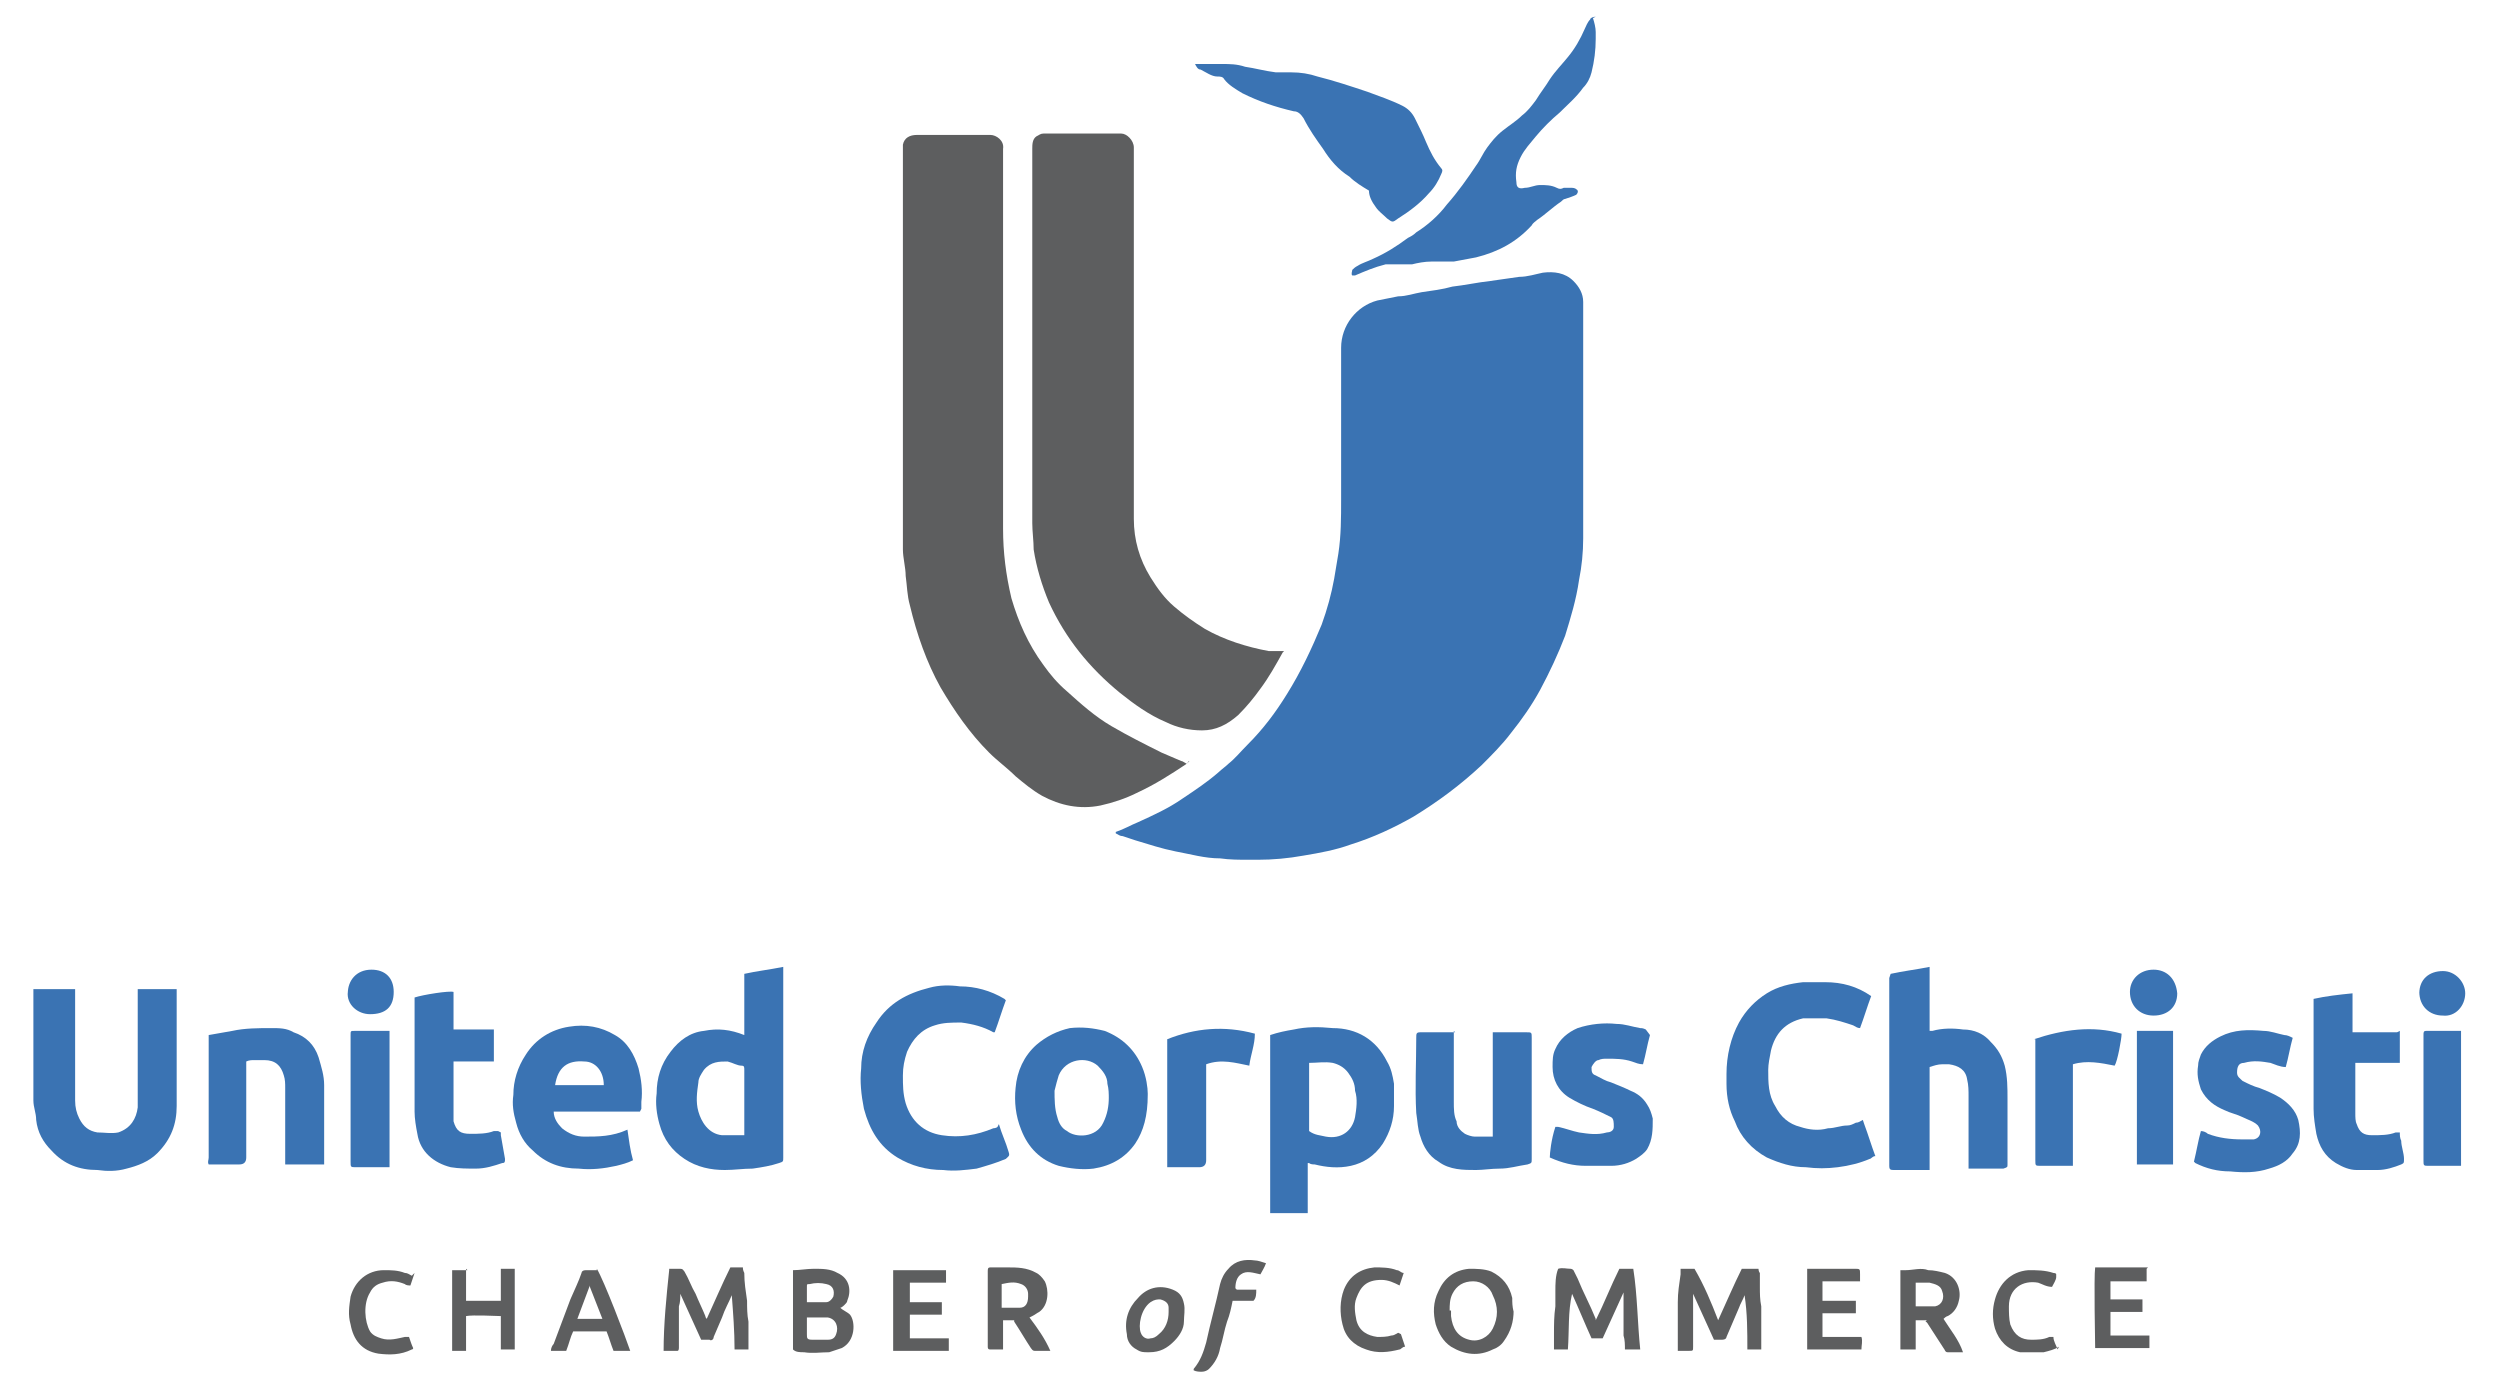 <?xml version="1.0" encoding="UTF-8"?>
<svg id="Layer_1" xmlns="http://www.w3.org/2000/svg" version="1.1" viewBox="0 0 179.7 100">
  <!-- Generator: Adobe Illustrator 29.0.0, SVG Export Plug-In . SVG Version: 2.1.0 Build 186)  -->
  <defs>
    <style>
      .st0 {
        fill: #3a73b3;
      }

      .st1 {
        fill: #5d5e5f;
      }
    </style>
  </defs>
  <path class="st0" d="M80.2,59.8c.6-.2,1.1-.5,1.6-.7,1.1-.5,2.2-1,3.2-1.7.9-.6,1.8-1.2,2.6-1.9.2-.2.5-.4.7-.6.5-.4.9-.9,1.4-1.4,1.1-1.1,2-2.3,2.8-3.6,1-1.6,1.8-3.3,2.5-5,.4-1.1.7-2.2.9-3.3.1-.6.2-1.2.3-1.8.2-1.3.2-2.6.2-3.9,0-3.6,0-7.3,0-10.9,0-1.6,1.1-3,2.6-3.4.5-.1,1-.2,1.5-.3.6,0,1.1-.2,1.7-.3.7-.1,1.5-.2,2.2-.4.9-.1,1.8-.3,2.7-.4.7-.1,1.4-.2,2.1-.3.6,0,1.2-.2,1.7-.3.8-.1,1.6,0,2.2.6.4.4.7.9.7,1.5,0,0,0,.2,0,.3,0,5.6,0,11.1,0,16.7,0,1-.1,2-.3,3-.2,1.4-.6,2.7-1,4-.5,1.3-1.1,2.6-1.8,3.9-.6,1.1-1.3,2.1-2.1,3.1-.6.8-1.4,1.6-2.1,2.3-1.5,1.4-3.1,2.6-4.9,3.7-1.4.8-2.9,1.5-4.5,2-1.1.4-2.2.6-3.4.8-1.1.2-2.2.3-3.3.3-.2,0-.4,0-.6,0-.7,0-1.4,0-2.1-.1-1.1,0-2.1-.3-3.2-.5-1-.2-1.9-.5-2.9-.8-.3-.1-.6-.2-.9-.3-.2,0-.3-.1-.5-.2Z"/>
  <path class="st1" d="M85.5,54.7c-.1,0-.1.1-.2.2-1.2.8-2.3,1.5-3.6,2.1-.8.4-1.7.7-2.6.9-1.5.3-2.9,0-4.2-.7-.7-.4-1.3-.9-1.9-1.4-.6-.6-1.3-1.1-1.9-1.7-1.4-1.4-2.5-3-3.5-4.7-1-1.8-1.7-3.8-2.2-5.9-.2-.7-.2-1.4-.3-2.1,0-.6-.2-1.3-.2-1.9,0-.6,0-1.2,0-1.8,0-8.9,0-17.9,0-26.8,0-.2,0-.3,0-.5.1-.5.5-.7,1-.7.8,0,1.5,0,2.3,0,.6,0,1.1,0,1.7,0,.4,0,.9,0,1.3,0,.4,0,1,.4.9,1,0,.2,0,.4,0,.6,0,8.9,0,17.8,0,26.7,0,1.7.2,3.3.6,5,.5,1.7,1.2,3.3,2.3,4.8.5.7,1,1.3,1.7,1.9,1,.9,2,1.8,3.2,2.5,1.2.7,2.4,1.3,3.6,1.9.5.2.9.4,1.4.6.1,0,.2.1.4.2Z"/>
  <path class="st1" d="M92.2,46.9c-.5.9-1,1.8-1.6,2.6-.5.7-1,1.3-1.6,1.9-.8.7-1.6,1.1-2.6,1.1-.9,0-1.8-.2-2.6-.6-1.2-.5-2.3-1.3-3.3-2.1-2.2-1.8-3.9-3.9-5.1-6.5-.5-1.2-.9-2.5-1.1-3.8,0-.6-.1-1.3-.1-1.9,0-9,0-17.9,0-26.9,0-.3,0-.7.3-.9.2-.1.3-.2.5-.2.3,0,.7,0,1,0,1.2,0,2.3,0,3.5,0,.4,0,.7,0,1.1,0,.4,0,.9.5.9,1,0,.2,0,.3,0,.5,0,8.7,0,17.5,0,26.2,0,1.5.4,2.9,1.2,4.2.5.8,1,1.5,1.7,2.1.7.6,1.4,1.1,2.2,1.6,1.4.8,3,1.3,4.6,1.6.3,0,.5,0,.8,0,0,0,.2,0,.3,0Z"/>
  <path class="st0" d="M2.5,71.1h2.9c0,.2,0,.3,0,.5,0,2.5,0,5,0,7.5,0,.5.1.9.3,1.3.3.6.7.9,1.3,1,.5,0,1,.1,1.5,0,.9-.3,1.3-1,1.4-1.8,0-.6,0-1.3,0-1.9,0-2,0-4.1,0-6.1s0-.3,0-.5c1,0,1.9,0,2.8,0,0,.1,0,.2,0,.3,0,2.7,0,5.4,0,8.1,0,1.3-.4,2.4-1.4,3.4-.6.6-1.4.9-2.2,1.1-.7.2-1.4.2-2.1.1-1.3,0-2.4-.4-3.3-1.4-.6-.6-1-1.3-1.1-2.2,0-.5-.2-.9-.2-1.4,0-2.5,0-5.1,0-7.6,0-.1,0-.3,0-.4Z"/>
  <path class="st0" d="M53.5,70c.9-.2,1.8-.3,2.8-.5,0,.1,0,.2,0,.4,0,.7,0,1.5,0,2.2,0,3.6,0,7.2,0,10.8s0,.2,0,.3c0,.3,0,.3-.3.4-.6.2-1.2.3-1.9.4-.7,0-1.3.1-2,.1-1,0-2-.2-2.9-.8-.9-.6-1.5-1.4-1.8-2.5-.2-.7-.3-1.5-.2-2.2,0-1.1.3-2.1,1-3,.6-.8,1.4-1.4,2.4-1.5,1-.2,1.9-.1,2.9.3,0-.2,0-.3,0-.4,0-1.2,0-2.3,0-3.5,0-.1,0-.3,0-.4ZM53.5,81.6c0-1.6,0-3.1,0-4.7,0-.2,0-.3-.2-.3-.3,0-.6-.2-1-.3-.6,0-1.2,0-1.7.6-.2.3-.4.6-.4.9-.1.7-.2,1.4,0,2.1s.7,1.6,1.7,1.7c.5,0,1.1,0,1.6,0Z"/>
  <path class="st0" d="M85.8,4.6c.1,0,.2,0,.3,0,.6,0,1.1,0,1.7,0,.6,0,1.1,0,1.7.2.7.1,1.4.3,2.2.4.4,0,.7,0,1.1,0,.7,0,1.3.1,1.9.3,1.2.3,2.4.7,3.6,1.1.8.3,1.7.6,2.5,1,.4.2.7.5.9.9.3.6.6,1.2.8,1.7.3.7.6,1.3,1.1,1.9.1.1.1.2,0,.4-.2.5-.5,1-.9,1.4-.6.7-1.4,1.3-2.2,1.8-.4.3-.4.3-.8,0-.3-.3-.6-.5-.8-.8-.3-.4-.5-.8-.5-1.2-.5-.3-1-.6-1.4-1-.8-.5-1.4-1.2-1.9-2-.5-.7-1-1.4-1.4-2.2-.2-.3-.4-.5-.7-.5-1.3-.3-2.5-.7-3.7-1.3-.5-.3-1-.6-1.3-1-.1-.2-.3-.2-.5-.2-.4,0-.8-.3-1.2-.5-.2,0-.3-.2-.4-.4Z"/>
  <path class="st0" d="M94,83.6v3.6c-.9,0-1.8,0-2.7,0,0-.3,0-12.4,0-12.8.6-.2,1.1-.3,1.7-.4.9-.2,1.8-.2,2.8-.1,1.7,0,3.1.8,3.9,2.4.3.5.4,1,.5,1.6,0,.5,0,1.1,0,1.6,0,1-.3,1.9-.8,2.7-.6.9-1.4,1.4-2.3,1.6-.9.2-1.8.1-2.6-.1-.1,0-.3,0-.4-.1ZM94.1,81.3c.4.3.8.3,1.2.4,1.1.2,1.9-.4,2.1-1.4.1-.6.2-1.3,0-1.9,0-.5-.2-.9-.5-1.3-.3-.4-.7-.6-1.1-.7-.6-.1-1.1,0-1.7,0v4.9Z"/>
  <path class="st0" d="M114.5,1.3c.1.3.2.7.2,1,0,.2,0,.3,0,.5,0,.8-.1,1.6-.3,2.4-.1.4-.3.8-.6,1.1-.5.7-1.1,1.2-1.7,1.8-.6.5-1.2,1.1-1.7,1.7-.4.5-.8.9-1.1,1.5-.3.6-.4,1.1-.3,1.8,0,.4.2.5.6.4.4,0,.7-.2,1.1-.2.4,0,.8,0,1.2.2.2.1.3.1.5,0,.2,0,.4,0,.6,0,0,0,.2,0,.3.1.2.1.1.3,0,.4-.2.1-.5.2-.8.3-.1,0-.2.1-.3.2-.6.4-1.1.9-1.7,1.3-.1.1-.3.2-.4.4-1.1,1.2-2.4,1.9-4,2.3-.5.1-1.1.2-1.6.3-.5,0-1.1,0-1.6,0-.5,0-1,.1-1.4.2-.5,0-1,0-1.5,0-.1,0-.3,0-.4,0-.8.2-1.5.5-2.2.8,0,0-.1,0-.2,0-.1-.1,0-.3,0-.4.1-.1.2-.2.4-.3.3-.2.7-.3,1.1-.5.9-.4,1.7-.9,2.5-1.5.2-.1.4-.2.6-.4.8-.5,1.6-1.2,2.2-2,.8-.9,1.5-1.9,2.1-2.8.3-.4.5-.9.8-1.3.3-.4.6-.8,1.1-1.2.5-.4,1-.7,1.4-1.1.4-.3.7-.7,1-1.1.3-.5.7-1,1-1.5.4-.6.9-1.1,1.3-1.6.5-.6.9-1.3,1.2-2,.1-.2.2-.5.4-.7,0-.1.2-.2.4-.2Z"/>
  <path class="st0" d="M135.9,70c.9-.2,1.8-.3,2.8-.5,0,.4,0,.8,0,1.2,0,.4,0,.7,0,1.1v1.2c0,.4,0,.7,0,1.1,0,0,.2,0,.2,0,.7-.2,1.5-.2,2.2-.1.8,0,1.5.3,2,.9.5.5.8,1,1,1.7.2.8.2,1.6.2,2.4,0,1.5,0,3,0,4.4,0,0,0,.2,0,.3,0,.2,0,.2-.3.3,0,0-.2,0-.2,0-.6,0-1.2,0-1.9,0-.1,0-.3,0-.4,0,0-.2,0-.3,0-.4,0-1.6,0-3.2,0-4.8,0-.4,0-.8-.1-1.2-.1-.7-.6-1-1.3-1.1-.2,0-.3,0-.5,0-.3,0-.6.1-.9.2,0,.2,0,.3,0,.5,0,2.2,0,4.3,0,6.5s0,.3,0,.4c-.1,0-.2,0-.3,0-.7,0-1.4,0-2.2,0-.3,0-.4,0-.4-.3,0,0,0-.2,0-.2,0-4.3,0-8.5,0-12.8,0-.2,0-.3,0-.5Z"/>
  <path class="st0" d="M134,80.8c.3.8.5,1.5.8,2.3-.2,0-.3.2-.4.2-.7.3-1.5.5-2.3.6-.8.1-1.5.1-2.3,0-1,0-1.9-.3-2.8-.7-1.1-.6-1.9-1.5-2.3-2.6-.4-.8-.6-1.7-.6-2.7,0-.2,0-.4,0-.7,0-1.3.3-2.6.9-3.7.5-.9,1.2-1.6,2-2.1.8-.5,1.7-.7,2.6-.8.5,0,1.1,0,1.6,0,1.2,0,2.3.3,3.3,1-.3.8-.5,1.5-.8,2.3-.2,0-.3-.1-.5-.2-.6-.2-1.2-.4-1.9-.5-.6,0-1.1,0-1.7,0-1.3.3-2,1.1-2.3,2.3-.1.5-.2,1-.2,1.4,0,.9,0,1.8.5,2.6.4.8,1,1.3,1.8,1.5.6.2,1.3.3,2,.1.5,0,.9-.2,1.4-.2.2,0,.4-.1.6-.2.2,0,.3-.1.5-.2Z"/>
  <path class="st0" d="M71.8,80.8c.2.7.5,1.3.7,2,.1.3,0,.3-.2.5-.7.3-1.4.5-2.1.7-.8.1-1.6.2-2.4.1-1.2,0-2.3-.3-3.3-.9-1.3-.8-2-2-2.4-3.5-.2-1-.3-2-.2-2.9,0-1.2.4-2.3,1.1-3.3.9-1.4,2.2-2.1,3.8-2.5.7-.2,1.5-.2,2.2-.1,1.1,0,2.2.3,3.2.9,0,0,0,0,.1.1-.3.8-.5,1.5-.8,2.3,0,0,0,0-.1,0-.7-.4-1.5-.6-2.3-.7-.7,0-1.3,0-1.9.2-1,.3-1.6,1-2,1.9-.2.6-.3,1.1-.3,1.7,0,.7,0,1.3.2,2,.4,1.3,1.3,2.1,2.6,2.3,1.3.2,2.5,0,3.7-.5,0,0,.2,0,.3-.1Z"/>
  <path class="st0" d="M46,79.9h-6.2c0,.5.3.9.6,1.2.5.4,1,.6,1.6.6,1,0,2,0,3.1-.5.1.7.2,1.5.4,2.2-.4.2-.8.3-1.2.4-.9.2-1.8.3-2.7.2-1.3,0-2.4-.4-3.3-1.3-.6-.5-1-1.2-1.2-2-.2-.7-.3-1.3-.2-2,0-1,.3-2,.9-2.9.7-1.1,1.8-1.8,3.1-2,1.2-.2,2.3,0,3.3.6.9.5,1.4,1.4,1.7,2.4.2.8.3,1.6.2,2.4,0,.2,0,.3,0,.5ZM43.4,78c0-1-.6-1.7-1.4-1.7-1.2-.1-1.9.4-2.1,1.7h3.5Z"/>
  <path class="st0" d="M82.5,78.7c0,1.5-.3,2.6-.9,3.5-.7,1-1.7,1.6-3,1.8-.8.1-1.7,0-2.5-.2-1.3-.4-2.2-1.3-2.7-2.6-.4-1-.5-2-.4-3,.1-1.2.6-2.3,1.5-3.1.7-.6,1.5-1,2.4-1.2.9-.1,1.7,0,2.5.2,1.3.5,2.2,1.4,2.7,2.6.3.7.4,1.5.4,1.9ZM79.7,79c0-.4,0-.7-.1-1.1,0-.5-.3-.9-.7-1.3-.8-.7-2.3-.5-2.8.7-.1.3-.2.7-.3,1.1,0,.6,0,1.3.2,1.9.1.4.3.8.7,1,.6.5,2.1.5,2.6-.6.3-.6.4-1.2.4-1.8Z"/>
  <path class="st0" d="M104.5,74.1v.5c0,1.5,0,3,0,4.6,0,.5,0,1,.2,1.4,0,.4.3.7.6.9.2.1.5.2.7.2.4,0,.8,0,1.3,0,0-.5,0-1,0-1.5,0-.5,0-1,0-1.5v-4.5c.1,0,.2,0,.3,0,.7,0,1.4,0,2.1,0,.4,0,.4,0,.4.4,0,2.9,0,5.8,0,8.7,0,.3,0,.3-.3.4-.7.1-1.3.3-2,.3-.6,0-1.2.1-1.7.1-.9,0-1.9,0-2.7-.6-.7-.4-1.1-1.1-1.3-1.8-.2-.5-.2-1.1-.3-1.7-.1-1.8,0-3.6,0-5.4,0,0,0,0,0,0,0-.3,0-.4.3-.4.4,0,.7,0,1.1,0,.3,0,.7,0,1,0,.1,0,.2,0,.4,0Z"/>
  <path class="st0" d="M15,74.4c.6-.1,1.1-.2,1.7-.3.9-.2,1.9-.2,2.8-.2.6,0,1.1,0,1.6.3.9.3,1.5.9,1.8,1.8.2.7.4,1.3.4,2,0,1.8,0,3.6,0,5.3,0,.1,0,.2,0,.4-.9,0-1.8,0-2.8,0,0-.2,0-.3,0-.4,0-1.7,0-3.4,0-5.1,0-.3,0-.6-.1-.9-.2-.7-.6-1.1-1.4-1.1-.2,0-.4,0-.7,0-.2,0-.4,0-.6.1v.4c0,2.2,0,4.4,0,6.5q0,.5-.5.5c-.7,0-1.5,0-2.2,0-.1-.2,0-.3,0-.5,0-1.9,0-3.8,0-5.7,0-.9,0-1.9,0-2.8,0-.1,0-.3,0-.4Z"/>
  <path class="st0" d="M118.6,74.4c-.2.7-.3,1.4-.5,2.1-.3,0-.5-.1-.8-.2-.6-.2-1.2-.2-1.8-.2-.2,0-.4,0-.6.1-.2,0-.4.3-.5.5,0,.3,0,.5.3.6.4.2.7.4,1.1.5.5.2,1,.4,1.4.6.5.2.9.5,1.2,1,.2.3.3.6.4,1,0,.8,0,1.5-.4,2.2-.2.3-.5.5-.8.7-.5.3-1.1.5-1.8.5-.6,0-1.2,0-1.8,0-.9,0-1.7-.2-2.6-.6,0-.3.1-1.3.4-2.2,0,0,.2,0,.2,0,.5.1,1,.3,1.5.4.7.1,1.3.2,2,0,.2,0,.5-.1.5-.4,0-.3,0-.6-.2-.7-.4-.2-.8-.4-1.3-.6-.6-.2-1.2-.5-1.7-.8-.8-.5-1.2-1.3-1.2-2.2,0-.5,0-.9.2-1.3.3-.7.9-1.2,1.6-1.5.9-.3,1.9-.4,2.8-.3.6,0,1.1.2,1.7.3.1,0,.2,0,.4.1Z"/>
  <path class="st0" d="M157.7,83.5c.2-.8.3-1.5.5-2.2.2,0,.4.1.5.2.8.3,1.6.4,2.5.4.3,0,.5,0,.8,0,.5-.1.6-.6.3-1-.3-.3-.7-.4-1.1-.6-.4-.2-.9-.3-1.3-.5-.7-.3-1.3-.7-1.7-1.5-.2-.6-.3-1.1-.2-1.7,0-.3.1-.5.2-.8.3-.6.8-1,1.4-1.3,1-.5,2-.5,3.1-.4.5,0,1,.2,1.5.3.2,0,.4.1.6.2-.2.7-.3,1.4-.5,2.1-.4,0-.8-.2-1.1-.3-.6-.1-1.2-.2-1.9,0-.4,0-.5.3-.5.7,0,.3.2.4.4.6.4.2.8.4,1.2.5.5.2,1,.4,1.5.7.6.4,1.1.9,1.3,1.6.2.9.2,1.7-.4,2.4-.4.6-1,.9-1.7,1.1-.9.3-1.8.3-2.8.2-.9,0-1.7-.2-2.5-.6Z"/>
  <path class="st0" d="M172.5,74.1v2.3c-.4,0-.7,0-1.1,0-.3,0-.7,0-1,0s-.7,0-1.1,0c0,.1,0,.2,0,.3,0,1.1,0,2.2,0,3.3,0,.3,0,.6.1.8.2.6.5.8,1.1.8.6,0,1.2,0,1.7-.2,0,0,.1,0,.3,0,0,.2,0,.4.1.6,0,.4.2.9.2,1.3,0,.3,0,.3-.2.4-.5.2-1.1.4-1.7.4-.2,0-.5,0-.7,0-.3,0-.5,0-.8,0-.5,0-1-.2-1.5-.5-.8-.5-1.2-1.2-1.4-2.1-.1-.6-.2-1.2-.2-1.8,0-2.5,0-5,0-7.5s0-.3,0-.4c.9-.2,1.8-.3,2.8-.4,0,.5,0,.9,0,1.4,0,.5,0,.9,0,1.4.4,0,.7,0,1.1,0,.3,0,.7,0,1,0h1.1Z"/>
  <path class="st0" d="M36,81.4c0,0,0,.2,0,.2.1.6.2,1.1.3,1.7,0,.2,0,.3-.2.3-.6.2-1.2.4-1.9.4-.6,0-1.2,0-1.8-.1-1.2-.3-2.2-1.1-2.4-2.4-.1-.5-.2-1.1-.2-1.6,0-2.6,0-5.2,0-7.8,0-.1,0-.3,0-.4.6-.2,2.5-.5,2.8-.4v2.7c.5,0,1,0,1.5,0,.5,0,.9,0,1.4,0v2.3c-.5,0-1,0-1.5,0-.5,0-.9,0-1.4,0,0,.1,0,.2,0,.3,0,1.1,0,2.2,0,3.3,0,.2,0,.5,0,.7.2.7.5.9,1.2.9.6,0,1.2,0,1.7-.2,0,0,.2,0,.3,0Z"/>
  <path class="st0" d="M146.2,74.7c2.1-.7,4.2-1,6.3-.4,0,.4-.3,2-.5,2.3-1-.2-2-.4-3-.1v7.3c-.1,0-.2,0-.3,0-.7,0-1.3,0-2,0-.4,0-.4,0-.4-.4,0-1.6,0-3.2,0-4.8v-3.9Z"/>
  <path class="st0" d="M83.9,83.9v-9.2c2-.8,4.1-1,6.3-.4,0,.8-.3,1.5-.4,2.3-1-.2-2-.5-3.1-.1v.4c0,2.2,0,4.3,0,6.5q0,.5-.5.5c-.6,0-1.2,0-1.8,0-.1,0-.3,0-.4,0Z"/>
  <path class="st0" d="M28,74.2v9.7c-.1,0-.2,0-.3,0-.7,0-1.4,0-2.1,0-.4,0-.4,0-.4-.4,0-2.6,0-5.1,0-7.7,0-.5,0-.9,0-1.4,0-.3,0-.3.3-.3.8,0,1.5,0,2.3,0,0,0,0,0,.2,0Z"/>
  <path class="st0" d="M176.9,74.1v9.7c-.1,0-.2,0-.3,0-.7,0-1.3,0-2,0-.4,0-.4,0-.4-.4,0-1.4,0-2.8,0-4.1s0-3.1,0-4.6c0,0,0-.2,0-.3,0-.2,0-.3.2-.3.8,0,1.6,0,2.5,0Z"/>
  <path class="st0" d="M153.6,74.1h2.6s0,0,0,0c0,0,0,0,0,0,0,3.1,0,6.2,0,9.3,0,0,0,.2,0,.3,0,0,0,0,0,0h-2.6s0,0,0,0c0,0,0,0,0,0,0-3.1,0-6.2,0-9.3,0,0,0-.2,0-.3,0,0,0,0,0,0Z"/>
  <path class="st1" d="M114.7,94.9c.6-1.2,1.1-2.5,1.7-3.7h1c.3,1.9.3,3.9.5,5.8-.4,0-.7,0-1.1,0,0-.3,0-.7-.1-1,0,0,0-.2,0-.2,0-.8,0-1.5,0-2.3,0-.2,0-.3,0-.6-.5,1.1-1,2.2-1.5,3.3h-.8c-.5-1.1-.9-2.1-1.4-3.2-.3,1.3-.2,2.6-.3,4-.3,0-.7,0-1,0,0-.1,0-.2,0-.3,0-.3,0-.6,0-.8,0-.7,0-1.3.1-2,0-.4,0-.7,0-1.1,0-.5,0-1.1.2-1.6.3-.1.6,0,.9,0,0,0,.1,0,.2.1.1.2.2.4.3.6.4,1,.9,1.9,1.3,2.9Z"/>
  <path class="st1" d="M125.5,91.2h.9c0,0,0,.2.1.3,0,.3,0,.7,0,1,0,.5,0,.9.1,1.4,0,.3,0,.7,0,1,0,.7,0,1.3,0,2,0,0,0,0,0,.1h-1c0-1.3,0-2.6-.2-3.9,0,0,0,0,0,0-.1.3-.3.6-.4.9-.3.7-.6,1.4-.9,2.1,0,.1-.1.2-.3.2-.2,0-.4,0-.6,0-.5-1.1-1-2.2-1.5-3.3h0c0,.5,0,.9,0,1.4,0,.8,0,1.6,0,2.4,0,.3,0,.3-.3.3-.2,0-.5,0-.8,0,0-.5,0-1,0-1.5,0,0,0-.2,0-.3,0-.6,0-1.2,0-1.7,0-.7.1-1.3.2-2,0-.1,0-.3,0-.4.3,0,.7,0,1,0,.7,1.2,1.2,2.4,1.7,3.7.6-1.3,1.1-2.5,1.7-3.7Z"/>
  <path class="st1" d="M48.1,91.2c.3,0,.6,0,.8,0,.2,0,.2.1.3.2.3.5.5,1.1.8,1.6.2.5.5,1.1.7,1.6,0,0,0,.1.1.2.6-1.3,1.1-2.5,1.7-3.7h.9c0,.1,0,.2.1.4,0,.7.1,1.3.2,2,0,.5,0,1,.1,1.5,0,0,0,0,0,0,0,.6,0,1.2,0,1.8,0,0,0,0,0,.2-.3,0-.7,0-1,0,0-1.3-.1-2.6-.2-3.9,0,0,0,0,0,0-.2.5-.5,1-.7,1.6-.2.5-.4.9-.6,1.4,0,.2-.2.3-.3.2-.2,0-.4,0-.6,0-.5-1.1-1-2.2-1.5-3.3,0,.3,0,.6-.1.9,0,.9,0,1.8,0,2.7,0,.1,0,.2,0,.3,0,0,0,.2-.1.2-.3,0-.6,0-1,0,0-1.9.2-3.9.4-5.8Z"/>
  <path class="st1" d="M57,91.3c.5,0,1-.1,1.5-.1.6,0,1.2,0,1.7.3.9.4,1,1.3.7,2,0,.1-.1.2-.2.3,0,0-.2.2-.3.2.2.2.5.3.7.5.4.5.4,1.9-.6,2.4-.3.1-.6.2-.9.3-.6,0-1.2.1-1.8,0-.3,0-.6,0-.8-.2v-5.7ZM58,94.5c0,.5,0,.9,0,1.4,0,.3,0,.4.4.4.4,0,.8,0,1.1,0,.3,0,.5-.1.6-.4.2-.5,0-1.1-.6-1.2-.5,0-1,0-1.5,0ZM58,93.6c.5,0,1,0,1.4,0,.2,0,.4-.2.5-.4.1-.4,0-.8-.5-.9-.4-.1-.8-.1-1.2,0-.2,0-.2,0-.2.2,0,.4,0,.8,0,1.3Z"/>
  <path class="st1" d="M108.8,94.2c0,.8-.2,1.5-.7,2.2-.2.3-.5.5-.8.6-1,.5-2,.4-3-.2-.6-.4-.9-1-1.1-1.6-.2-.8-.2-1.6.2-2.4.4-.9,1.1-1.5,2.2-1.6.5,0,1.1,0,1.6.2.8.4,1.3,1,1.5,1.9,0,.3,0,.6.1,1ZM104.3,94.2c0,.1,0,.2,0,.4.1.9.5,1.5,1.3,1.7.7.2,1.4-.2,1.7-.8.4-.8.4-1.6,0-2.4-.2-.6-.8-1-1.4-1-.7,0-1.2.3-1.5.9-.2.4-.2.8-.2,1.2Z"/>
  <path class="st1" d="M74,94.7c.6.8,1.1,1.5,1.5,2.4-.4,0-.7,0-1.1,0-.2,0-.2-.1-.3-.2-.4-.6-.8-1.3-1.2-1.9,0,0,0,0,0-.1-.3,0-.5,0-.8,0,0,.7,0,1.4,0,2.1-.3,0-.6,0-.9,0-.1,0-.2,0-.2-.2,0,0,0-.2,0-.3,0-1.6,0-3.2,0-4.9,0,0,0-.1,0-.2,0-.2,0-.3.2-.3.2,0,.3,0,.5,0,.2,0,.5,0,.7,0,.7,0,1.4,0,2.1.4.2.1.4.3.6.6.3.6.3,1.7-.4,2.2-.2.1-.3.2-.5.3ZM72,94c.5,0,.9,0,1.3,0,.4,0,.6-.3.6-.8,0,0,0-.1,0-.2,0-.3-.2-.6-.5-.7-.5-.2-.9-.1-1.4,0v1.8Z"/>
  <path class="st1" d="M138.5,94.9c-.3,0-.5,0-.8,0v2.1c-.3,0-.7,0-1.1,0v-5.7c.1,0,.2,0,.4,0,.5,0,1.1-.2,1.6,0,.4,0,.8.1,1.2.2.9.3,1.2,1.3,1,2-.1.5-.4.9-.8,1.1,0,0-.1,0-.3.2.5.8,1.1,1.5,1.4,2.4-.4,0-.7,0-1.1,0-.2,0-.2-.2-.3-.3-.4-.6-.7-1.1-1.1-1.7,0,0-.1-.2-.2-.2ZM137.7,92.1c0,.6,0,1.2,0,1.8.5,0,1,0,1.4,0,.5-.1.7-.6.5-1.1-.1-.4-.5-.5-.9-.6-.3,0-.6,0-1,0Z"/>
  <path class="st1" d="M33.5,91.2v2.3h2.5c0-.7,0-1.5,0-2.3.4,0,.7,0,1,0,0,.3,0,5.2,0,5.8-.3,0-.6,0-1,0,0-.4,0-.8,0-1.2,0-.4,0-.8,0-1.2-.3,0-2-.1-2.5,0v2.5c-.2,0-.4,0-.5,0-.2,0-.3,0-.5,0,0,0,0-.2,0-.2,0-1.8,0-3.6,0-5.4,0,0,0,0,0-.2.3,0,.7,0,1.1,0Z"/>
  <path class="st1" d="M42.9,91.2c.5.8,2.1,5,2.4,5.9-.4,0-.8,0-1.2,0-.2-.5-.3-.9-.5-1.4h-2.4c-.2.4-.3.9-.5,1.4-.4,0-.7,0-1.1,0,0-.2.1-.4.2-.5.4-1.1.8-2.1,1.2-3.2.3-.7.6-1.3.8-1.9,0-.1.1-.2.3-.2.3,0,.5,0,.8,0ZM42.4,92.4c-.3.8-.6,1.6-.9,2.4.4,0,1.5,0,1.8,0-.3-.8-.6-1.5-.9-2.3Z"/>
  <path class="st1" d="M64.2,97.1v-5.8c.3,0,3.3,0,3.8,0v.9c-.9,0-1.7,0-2.6,0v1.4c.8,0,1.5,0,2.3,0,0,.3,0,.6,0,.9-.8,0-1.5,0-2.3,0v1.7h2.8v.9c-.3,0-.6,0-1,0-.3,0-.7,0-1,0-.3,0-.6,0-1,0h-1Z"/>
  <path class="st1" d="M154.3,91.2v.9c-.9,0-1.7,0-2.6,0,0,.4,0,.9,0,1.3.4,0,.8,0,1.2,0,.4,0,.7,0,1.1,0v.9c-.8,0-1.5,0-2.3,0,0,.5,0,1.1,0,1.7h2.8c0,.3,0,.6,0,.9-.3,0-3.5,0-3.9,0,0-.3-.1-5.1,0-5.8.4,0,.8,0,1.2,0,.4,0,.9,0,1.3,0h1.3Z"/>
  <path class="st1" d="M133.4,93.5v.9c-.4,0-.8,0-1.2,0-.4,0-.8,0-1.2,0v1.7h2.8c.1.3,0,.6,0,.9-.3,0-3.5,0-3.9,0v-5.8c.1,0,.2,0,.3,0,1,0,2.1,0,3.1,0,.4,0,.4,0,.4.4,0,.2,0,.3,0,.5-.9,0-1.8,0-2.7,0v1.4h2.4Z"/>
  <path class="st1" d="M29.8,91.5c-.1.3-.2.6-.3.9-.1,0-.3,0-.4-.1-.5-.2-1-.3-1.6-.1-.4.1-.7.3-.9.7-.5.8-.4,2.1,0,2.8.2.3.5.4.8.5.6.2,1.2,0,1.7-.1,0,0,.2,0,.3,0,.1.3.2.6.3.8,0,0,0,.1-.1.1-.8.4-1.6.4-2.4.3-1.2-.2-1.8-1-2-2.1-.2-.7-.1-1.3,0-2,.3-1.1,1.2-1.9,2.4-1.9.5,0,1,0,1.5.2.2,0,.3.1.5.2Z"/>
  <path class="st1" d="M148,96.8c-.3.2-.7.3-1.1.4-.6,0-1.1,0-1.7,0-.9-.2-1.5-.8-1.8-1.7-.2-.7-.2-1.4,0-2.1.3-1.1,1.1-2,2.4-2.1.6,0,1.2,0,1.8.2,0,0,.2,0,.2.1,0,0,0,.1,0,.2,0,.2-.2.5-.3.7-.4,0-.7-.2-1-.3-1.1-.2-2.1.4-2.1,1.7,0,.4,0,.9.1,1.3.3.8.8,1.1,1.5,1.1.4,0,.9,0,1.3-.2,0,0,.2,0,.3,0,0,.3.2.6.3.9Z"/>
  <path class="st1" d="M100.7,95.9c.1.3.2.6.3.9-.2,0-.3.2-.4.2-.8.2-1.6.3-2.4,0-.9-.3-1.5-.9-1.7-1.8-.2-.8-.2-1.7.1-2.5.4-1,1.2-1.5,2.2-1.6.5,0,1.1,0,1.6.2.2,0,.3.2.5.2-.1.3-.2.6-.3.9-.4-.2-.8-.4-1.3-.4-1.1,0-1.5.5-1.8,1.3-.2.5-.1,1.1,0,1.6.2.8.8,1.1,1.5,1.2.3,0,.7,0,1-.1.2,0,.3-.1.5-.2Z"/>
  <path class="st1" d="M88.9,92.7h1.4c0,.3,0,.6-.2.8-.5,0-1,0-1.5,0-.1.5-.2,1-.4,1.5-.2.6-.3,1.3-.5,1.9-.1.6-.4,1.1-.8,1.5-.1.1-.3.2-.5.2-.2,0-.4,0-.6-.1,0,0,0,0,0-.1.5-.6.7-1.2.9-1.9.3-1.4.7-2.8,1-4.2.1-.4.3-.8.6-1.1.5-.6,1.2-.7,1.9-.6.2,0,.5.1.8.2-.1.3-.3.6-.4.8-.5-.1-1-.3-1.4,0-.3.2-.4.6-.4,1Z"/>
  <path class="st1" d="M82.5,97.2c-.3,0-.5,0-.8-.2-.4-.2-.7-.6-.7-1.1-.2-1,.1-1.9.8-2.6.6-.7,1.5-1,2.5-.6.5.2.7.5.8,1,.1.4,0,.9,0,1.3,0,.5-.3,1-.7,1.4-.5.5-1,.8-1.8.8ZM84,94.4c0-.1,0-.3,0-.4,0-.3-.2-.5-.6-.6-.2,0-.4,0-.7.2-.7.5-.9,1.7-.7,2.2.1.3.4.5.7.4.2,0,.4-.1.6-.3.5-.4.7-1,.7-1.6Z"/>
  <path class="st0" d="M156.5,71.4c0,1-.7,1.6-1.7,1.6-1,0-1.7-.7-1.7-1.7,0-.9.7-1.6,1.7-1.6.9,0,1.6.6,1.7,1.7Z"/>
  <path class="st0" d="M25,71.4c0-.9.6-1.7,1.7-1.7,1,0,1.6.6,1.6,1.6,0,1.1-.6,1.6-1.7,1.6-.9,0-1.7-.7-1.6-1.6Z"/>
  <path class="st0" d="M173.9,71.4c0-1,.7-1.6,1.7-1.6.9,0,1.6.8,1.6,1.6,0,.9-.7,1.7-1.6,1.6-1,0-1.7-.7-1.7-1.7Z"/>
</svg>